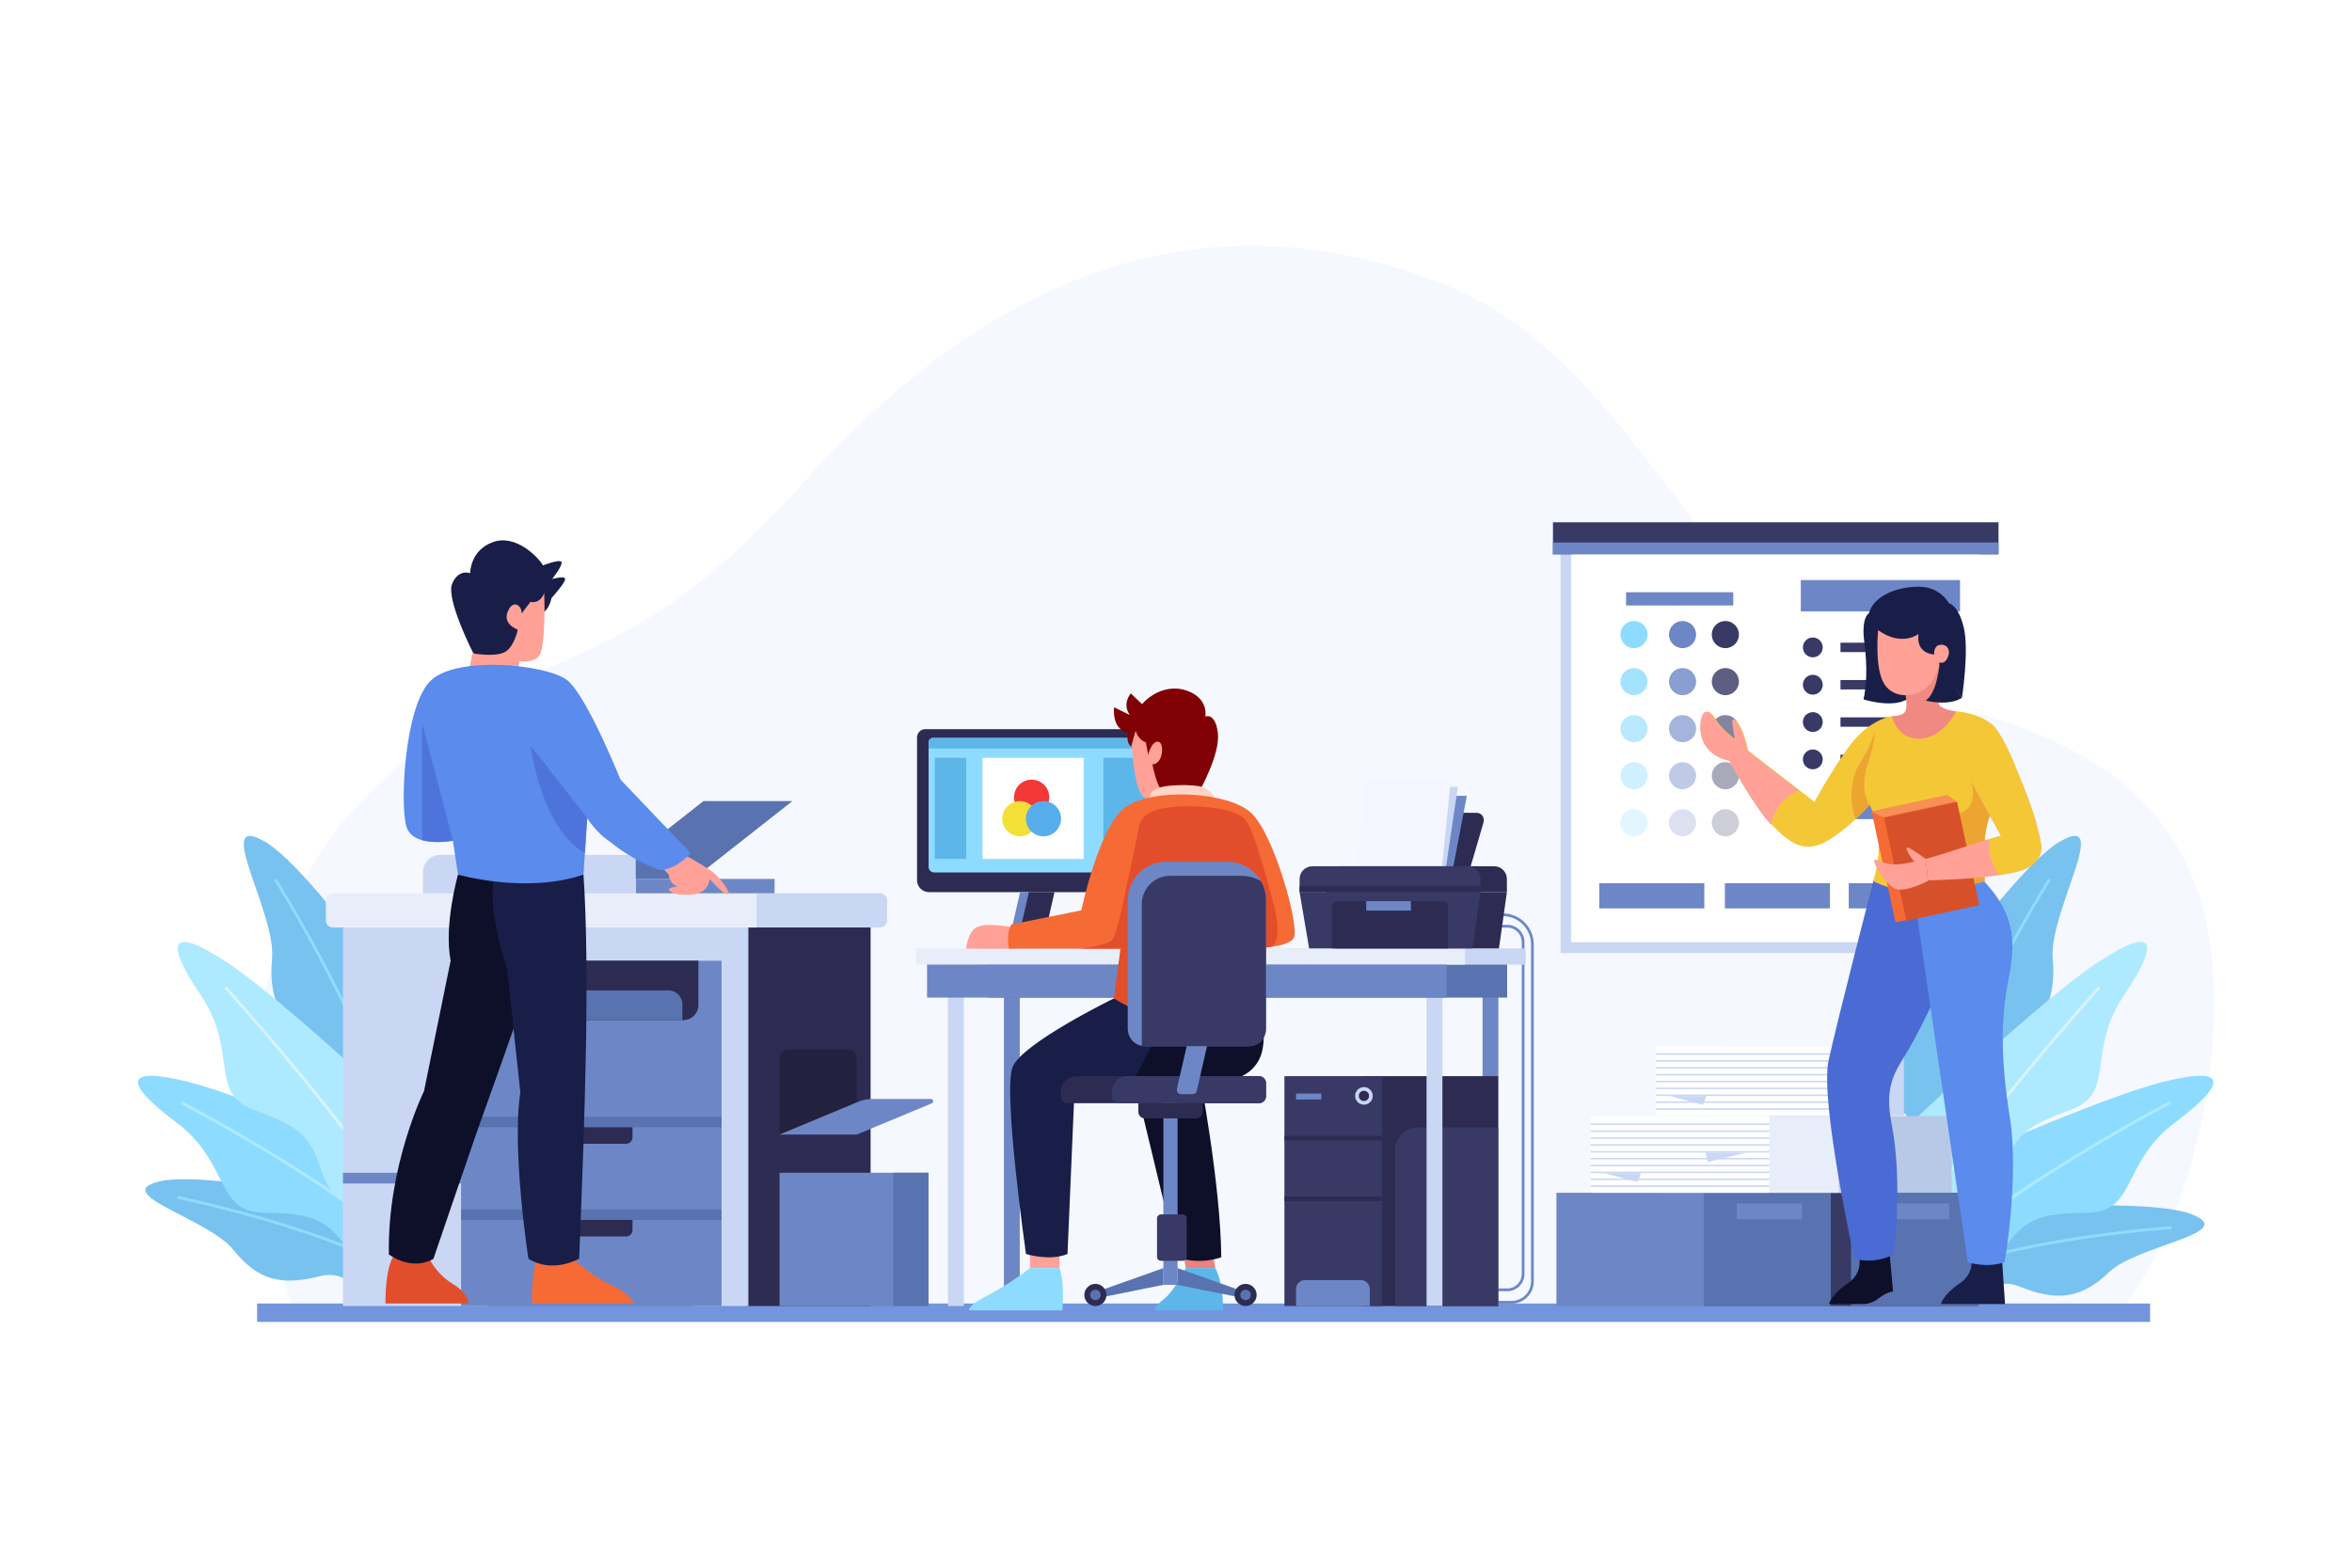 <?xml version="1.0" encoding="utf-8"?>
<!-- Generator: Adobe Illustrator 27.5.0, SVG Export Plug-In . SVG Version: 6.00 Build 0)  -->
<svg version="1.1" xmlns="http://www.w3.org/2000/svg" xmlns:xlink="http://www.w3.org/1999/xlink" x="0px" y="0px"
	 viewBox="0 0 750 500" style="enable-background:new 0 0 750 500;" xml:space="preserve">
<g id="BACKGROUND">
	<rect style="fill:#FFFFFF;" width="750" height="500"/>
</g>
<g id="OBJECTS">
	<g>
		<path style="fill:#F5F8FF;" d="M93.648,417.934c0,0-37.163-100.787,20.93-161.617c58.093-60.831,76.064-29.518,141.97-102.77
			c65.906-73.251,134.308-89.749,202.725-63.353c68.417,26.397,85.387,118.661,154.773,133.242
			c69.386,14.581,94.36,47.47,91.772,103.947c-2.588,56.477-27.665,88.153-27.665,88.153L93.648,417.934z"/>
		<rect x="81.99" y="415.74" style="fill:#7295DD;" width="603.627" height="5.872"/>
	</g>
	<g>
		<g>
			<g>
				<path style="fill:#78C2EF;" d="M616.321,386.853c0,0,66.62-5.72,82.401,0.365c15.781,6.085-17.051,9.753-26.194,18.533
					c-9.144,8.78-16.975,9.251-28.544,4.575c-11.569-4.676-15.884,11.374-32.266,3.385L616.321,386.853z"/>
				<path style="fill:none;stroke:#8DDCFF;stroke-width:0.926;stroke-miterlimit:10;" d="M692.413,391.529
					c0,0-54.604,3.838-76.883,16.309"/>
			</g>
			<g>
				<path style="fill:#8DDCFF;" d="M619.195,372.702c0,0,49.89-22.395,70.188-27.542c20.298-5.146,21.852-0.411,4.336,12.724
					c-17.516,13.136-12.191,28.738-28.316,28.908c-16.125,0.17-19.752,2.48-26.683,11.681c-6.931,9.202-22.533,9.901-22.533,9.901
					L619.195,372.702z"/>
				<path style="fill:none;stroke:#AEEAFF;stroke-width:0.926;stroke-miterlimit:10;" d="M692.118,351.586
					c0,0-43.065,22.492-69.233,44.42"/>
			</g>
			<g>
				<path style="fill:#78C2EF;" d="M596.537,342.95c0,0,43.271-64.597,60.27-74.488c16.999-9.891-3.554,22.563-2.241,37.244
					c1.314,14.681-3.955,22.129-16.613,29.223c-12.658,7.094-1.236,22.683-20.399,31.733L596.537,342.95z"/>
				<path style="fill:none;stroke:#8DDCFF;stroke-width:0.926;stroke-miterlimit:10;" d="M653.531,280.498
					c0,0-25.55,40.526-35.441,73.148"/>
			</g>
			<g>
				<path style="fill:#AEEAFF;" d="M611.723,355.959c0,0,39.774-37.531,57.258-49.055c17.484-11.524,20.507-7.562,8.273,10.596
					c-12.234,18.158-2.082,31.147-17.257,36.601s-17.844,8.826-21.37,19.793c-3.526,10.967-18.034,16.749-18.034,16.749
					L611.723,355.959z"/>
				<path style="fill:none;stroke:#D9F2F9;stroke-width:0.926;stroke-miterlimit:10;" d="M669.396,314.909
					c0,0-34.411,38.326-49.658,62.021"/>
			</g>
		</g>
		<g>
			<path style="fill:#78C2EF;" d="M144.778,342.95c0,0-43.271-64.597-60.27-74.488c-16.999-9.891,3.554,22.563,2.241,37.244
				c-1.313,14.681,3.955,22.129,16.613,29.223c12.658,7.094,1.236,22.683,20.399,31.733L144.778,342.95z"/>
			<path style="fill:#78C2EF;" d="M132.682,387.474c0,0-65.246-14.626-81.702-10.719c-16.456,3.907,15.584,11.958,23.464,21.887
				c7.88,9.929,15.577,11.45,27.67,8.372c12.093-3.078,14.211,13.406,31.517,7.693L132.682,387.474z"/>
			<path style="fill:#8DDCFF;" d="M130.624,372.702c0,0-49.89-22.395-70.188-27.542c-20.298-5.146-21.852-0.411-4.336,12.724
				c17.516,13.136,12.191,28.738,28.316,28.908c16.125,0.17,19.752,2.48,26.683,11.681c6.931,9.202,22.533,9.901,22.533,9.901
				L130.624,372.702z"/>
			<path style="fill:#AEEAFF;" d="M129.593,355.959c0,0-39.774-37.531-57.258-49.055c-17.484-11.524-20.507-7.562-8.273,10.596
				c12.234,18.158,2.082,31.147,17.257,36.601s17.844,8.826,21.37,19.793c3.526,10.967,18.034,16.749,18.034,16.749L129.593,355.959
				z"/>
			<path style="fill:none;stroke:#8DDCFF;stroke-width:0.926;stroke-miterlimit:10;" d="M87.785,280.498
				c0,0,25.55,40.526,35.441,73.148"/>
			<path style="fill:none;stroke:#D9F2F9;stroke-width:0.926;stroke-miterlimit:10;" d="M71.919,314.909
				c0,0,34.411,38.326,49.658,62.021"/>
			<path style="fill:none;stroke:#AEEAFF;stroke-width:0.926;stroke-miterlimit:10;" d="M57.701,351.586
				c0,0,43.065,22.492,69.233,44.42"/>
			<path style="fill:none;stroke:#8DDCFF;stroke-width:0.926;stroke-miterlimit:10;" d="M56.653,381.875
				c0,0,53.592,11.146,73.991,26.5"/>
		</g>
	</g>
	<g>
		<path style="fill:#C9D7F4;" d="M280.607,295.811h-96.618V284.9h96.618c1.263,0,2.288,1.024,2.288,2.288v6.336
			C282.895,294.787,281.87,295.811,280.607,295.811z"/>
		<rect x="109.369" y="295.811" style="fill:#C9D7F4;" width="46.109" height="120.729"/>
		<rect x="237.841" y="295.811" style="fill:#2D2B52;" width="39.774" height="120.729"/>
		<rect x="221.21" y="295.811" style="fill:#C9D7F4;" width="17.423" height="120.729"/>
		<rect x="147.031" y="306.371" style="fill:#6D87C6;" width="83.067" height="110.169"/>
		<rect x="147.031" y="295.811" style="fill:#C9D7F4;" width="83.067" height="10.559"/>
		<path style="fill:#2D2B52;" d="M217.834,325.378h-65.931c-2.691,0-4.872-2.181-4.872-4.872v-14.134h75.676v14.134
			C222.706,323.196,220.525,325.378,217.834,325.378z"/>
		<path style="fill:#5873AF;" d="M213.13,315.874h-56.524c-2.47,0-4.472,2.002-4.472,4.472v5.031h65.468v-5.031
			C217.602,317.876,215.6,315.874,213.13,315.874z"/>
		<rect x="147.031" y="356.176" style="fill:#5873AF;" width="83.067" height="3.344"/>
		<rect x="147.031" y="385.742" style="fill:#5873AF;" width="83.067" height="3.344"/>
		<path style="fill:#2D2B52;" d="M199.651,364.799h-22.175c-1.13,0-2.046-0.916-2.046-2.046v-3.234h26.266v3.234
			C201.697,363.883,200.781,364.799,199.651,364.799z"/>
		<path style="fill:#2D2B52;" d="M199.651,394.365h-22.175c-1.13,0-2.046-0.916-2.046-2.046v-3.234h26.266v3.234
			C201.697,393.449,200.781,394.365,199.651,394.365z"/>
		<path style="fill:#E8EEF9;" d="M106.114,284.9h42.183c1.342,0,2.43,1.088,2.43,2.43v6.052c0,1.342-1.088,2.43-2.43,2.43h-42.183
			c-1.215,0-2.201-0.985-2.201-2.201v-6.51C103.913,285.885,104.898,284.9,106.114,284.9z"/>
		<rect x="144.391" y="284.9" style="fill:#E8EEF9;" width="96.882" height="10.911"/>
		<rect x="109.369" y="374.039" style="fill:#6D87C6;" width="37.662" height="3.432"/>
		<rect x="248.578" y="374.038" style="fill:#6D87C6;" width="47.518" height="42.504"/>
		<rect x="284.832" y="374.038" style="fill:#5873AF;" width="11.265" height="42.504"/>
		<path style="fill:#22223F;" d="M251.532,334.705h18.727c1.633,0,2.956,1.323,2.956,2.956v24.191h-24.638v-24.191
			C248.577,336.028,249.9,334.705,251.532,334.705z"/>
		<path style="fill:#6D87C6;" d="M296.817,350.5h-18.606c-1.555,0-3.095,0.308-4.531,0.905l-25.103,10.446h24.638l23.884-9.939
			C297.841,351.604,297.62,350.5,296.817,350.5z"/>
		<rect x="202.731" y="280.324" style="fill:#6D87C6;" width="44.261" height="4.576"/>
		<polygon style="fill:#5873AF;" points="252.657,255.51 224.301,255.51 192.755,280.324 221.111,280.324 		"/>
		<path style="fill:#C9D7F4;" d="M202.731,284.9h-67.844v-6.82c0-2.989,2.423-5.412,5.412-5.412h62.432V284.9z"/>
	</g>
	<g>
		<g>
			<g>
				<path style="fill:#6D87C6;" d="M480.643,411.817h-6.176v-0.867h6.176c2.544,0,4.613-2.07,4.613-4.613V300.452
					c0-2.544-2.07-4.614-4.613-4.614h-20.704v-0.867h20.704c3.022,0,5.48,2.458,5.48,5.481v105.885
					C486.123,409.359,483.665,411.817,480.643,411.817z"/>
				<path style="fill:#6D87C6;" d="M482.003,415.785h-13.464v-0.867h13.464c3.429,0,6.218-2.789,6.218-6.218V301.205
					c0-4.976-4.048-9.024-9.024-9.024h-19.924v-0.867h19.924c5.453,0,9.891,4.437,9.891,9.891V408.7
					C489.088,412.607,485.91,415.785,482.003,415.785z"/>
			</g>
		</g>
		<g>
			<path style="fill:#2D2B52;" d="M296.236,284.535h73.827c2.108,0,3.817-1.709,3.817-3.817v-45.514
				c0-1.465-1.188-2.653-2.653-2.653h-76.155c-1.465,0-2.653,1.188-2.653,2.653v45.514
				C292.419,282.827,294.128,284.535,296.236,284.535z"/>
			<path style="fill:#8DDCFF;" d="M370.189,236.739v39.741c0,0.98-0.798,1.786-1.786,1.786h-70.506
				c-0.989,0-1.786-0.806-1.786-1.786v-39.741c0-0.763,0.616-1.379,1.37-1.379h71.339
				C369.574,235.36,370.189,235.975,370.189,236.739z"/>
			<g>
				<polygon style="fill:#6D87C6;" points="321.191,302.472 329.365,302.472 333.451,284.535 325.278,284.535 				"/>
				<polygon style="fill:#2D2B52;" points="324,302.472 332.174,302.472 336.26,284.535 328.087,284.535 				"/>
			</g>
			<path style="fill:#5DB6E8;" d="M370.189,236.739v1.977H296.11v-1.977c0-0.763,0.616-1.379,1.37-1.379h71.339
				C369.574,235.36,370.189,235.975,370.189,236.739z"/>
			<rect x="298.06" y="241.704" style="fill:#5DB6E8;" width="10.051" height="32.247"/>
			<rect x="313.308" y="241.704" style="fill:#FFFFFF;" width="32.247" height="32.247"/>
			<rect x="351.839" y="241.704" style="fill:#5DB6E8;" width="16.999" height="32.247"/>
			<g>
				<circle style="fill:#F43737;" cx="328.972" cy="254.273" r="5.615"/>
				<circle style="fill:#F2E038;" cx="325.207" cy="261.125" r="5.615"/>
				<circle style="fill:#58AEED;" cx="332.738" cy="261.125" r="5.615"/>
			</g>
		</g>
		<g>
			<rect x="302.277" y="314.012" style="fill:#C9D7F4;" width="5.056" height="102.53"/>
			<rect x="320.129" y="314.012" style="fill:#6D87C6;" width="5.056" height="102.53"/>
			<rect x="472.75" y="314.012" style="fill:#6D87C6;" width="5.056" height="102.53"/>
			<g>
				<rect x="434.913" y="343.227" style="fill:#2D2B52;" width="42.791" height="73.312"/>
				<rect x="409.574" y="343.227" style="fill:#393966;" width="31.238" height="73.312"/>
				<rect x="413.28" y="348.781" style="fill:#6D87C6;" width="8.046" height="1.906"/>
				<path style="fill:#C9D7F4;" d="M437.736,349.522c0,1.549-1.256,2.806-2.806,2.806c-1.549,0-2.806-1.256-2.806-2.806
					s1.256-2.806,2.806-2.806C436.48,346.717,437.736,347.973,437.736,349.522z"/>
				<circle style="fill:#2D2B52;" cx="434.931" cy="349.522" r="1.634"/>
				<rect x="409.574" y="362.227" style="fill:#2D2B52;" width="31.238" height="1.482"/>
				<rect x="409.574" y="381.602" style="fill:#2D2B52;" width="31.238" height="1.482"/>
				<path style="fill:#6D87C6;" d="M433.973,408.282H416.09c-1.552,0-2.81,1.258-2.81,2.81v5.448h23.504v-5.448
					C436.783,409.54,435.525,408.282,433.973,408.282z"/>
				<path style="fill:#393966;" d="M477.703,359.58h-25.597c-3.992,0-7.228,3.236-7.228,7.228v49.734h32.825V359.58z"/>
			</g>
			<rect x="454.898" y="314.012" style="fill:#C9D7F4;" width="5.056" height="102.53"/>
			<rect x="311.404" y="302.472" style="fill:#C9D7F4;" width="175.129" height="5.17"/>
			<rect x="314.95" y="307.642" style="fill:#5873AF;" width="165.643" height="10.531"/>
			<rect x="292.071" y="302.472" style="fill:#E8EEF9;" width="175.129" height="5.17"/>
			<rect x="295.617" y="307.642" style="fill:#6D87C6;" width="165.643" height="10.531"/>
		</g>
		<g>
			<path style="fill:#2D2B52;" d="M470.729,259.237h-26.264c-1.784,0-3.654,1.446-4.177,3.23l-5.514,18.82h32.725l5.514-18.82
				C473.536,260.683,472.513,259.237,470.729,259.237z"/>
			<polygon style="fill:#6D87C6;" points="467.749,253.822 440.642,253.822 437.552,284.441 461.928,284.202 			"/>
			<polygon style="fill:#C9D7F4;" points="464.877,250.95 437.77,250.95 434.68,281.569 460.215,282.489 			"/>
			<polygon style="fill:#F5F5FF;" points="462.63,248.703 435.523,248.703 432.433,279.322 459.54,279.322 			"/>
			<path style="fill:#2D2B52;" d="M480.514,284.535h-57.678v-4.184c0-2.25,1.824-4.073,4.073-4.073h49.532
				c2.25,0,4.073,1.823,4.073,4.073V284.535z"/>
			<polygon style="fill:#2D2B52;" points="477.985,302.472 425.879,302.472 422.836,284.535 480.514,284.535 			"/>
			<path style="fill:#393966;" d="M472.087,284.535h-57.678v-4.184c0-2.25,1.824-4.073,4.073-4.073h49.532
				c2.249,0,4.073,1.823,4.073,4.073V284.535z"/>
			<polygon style="fill:#393966;" points="469.559,302.472 417.452,302.472 414.409,284.535 472.087,284.535 			"/>
			<path style="fill:#2D2B52;" d="M461.764,302.472h-37.032v-13.273c0-0.983,0.796-1.779,1.779-1.779h33.474
				c0.983,0,1.779,0.796,1.779,1.779V302.472z"/>
			<rect x="414.409" y="282.645" style="fill:#2D2B52;" width="57.678" height="1.89"/>
			<rect x="435.664" y="287.42" style="fill:#6D87C6;" width="14.232" height="2.996"/>
		</g>
	</g>
	<g>
		<g>
			<rect x="497.64" y="176.793" style="fill:#C9D7F4;" width="133.866" height="127.175"/>
			<rect x="495.205" y="166.58" style="fill:#393966;" width="142.073" height="10.211"/>
			<rect x="500.977" y="176.793" style="fill:#FFFFFF;" width="130.529" height="123.713"/>
			<rect x="495.205" y="173.017" style="fill:#6D87C6;" width="142.073" height="3.774"/>
			<g>
				<rect x="509.968" y="185.006" style="fill:#FFFFFF;" width="51.279" height="87.075"/>
				<g>
					<g>
						<path style="fill:#8DDCFF;" d="M525.368,202.392c0,2.391-1.938,4.329-4.329,4.329c-2.391,0-4.329-1.938-4.329-4.329
							c0-2.391,1.938-4.329,4.329-4.329C523.43,198.063,525.368,200.001,525.368,202.392z"/>
						<path style="fill:#A3E3FF;" d="M525.368,217.396c0,2.391-1.938,4.329-4.329,4.329c-2.391,0-4.329-1.938-4.329-4.329
							c0-2.391,1.938-4.329,4.329-4.329C523.43,213.068,525.368,215.005,525.368,217.396z"/>
						<path style="fill:#B8E9FF;" d="M525.368,232.4c0,2.391-1.938,4.329-4.329,4.329c-2.391,0-4.329-1.938-4.329-4.329
							c0-2.391,1.938-4.329,4.329-4.329C523.43,228.072,525.368,230.01,525.368,232.4z"/>
						<path style="fill:#CEF0FF;" d="M525.368,247.405c0,2.391-1.938,4.329-4.329,4.329c-2.391,0-4.329-1.938-4.329-4.329
							c0-2.391,1.938-4.329,4.329-4.329C523.43,243.076,525.368,245.014,525.368,247.405z"/>
						<path style="fill:#E3F6FF;" d="M525.368,262.409c0,2.391-1.938,4.329-4.329,4.329c-2.391,0-4.329-1.938-4.329-4.329
							c0-2.391,1.938-4.329,4.329-4.329C523.43,258.08,525.368,260.018,525.368,262.409z"/>
					</g>
					<g>
						<circle style="fill:#6D87C6;" cx="536.523" cy="202.392" r="4.329"/>
						<path style="fill:#899ED1;" d="M540.852,217.396c0,2.391-1.938,4.329-4.329,4.329s-4.329-1.938-4.329-4.329
							c0-2.391,1.938-4.329,4.329-4.329S540.852,215.005,540.852,217.396z"/>
						<path style="fill:#A4B4DC;" d="M540.852,232.4c0,2.391-1.938,4.329-4.329,4.329s-4.329-1.938-4.329-4.329
							c0-2.391,1.938-4.329,4.329-4.329S540.852,230.01,540.852,232.4z"/>
						<circle style="fill:#BFCBE6;" cx="536.523" cy="247.405" r="4.329"/>
						<path style="fill:#DBE1F1;" d="M540.852,262.409c0,2.391-1.938,4.329-4.329,4.329s-4.329-1.938-4.329-4.329
							c0-2.391,1.938-4.329,4.329-4.329S540.852,260.018,540.852,262.409z"/>
					</g>
					<g>
						<path style="fill:#393966;" d="M554.504,202.392c0,2.391-1.938,4.329-4.329,4.329s-4.329-1.938-4.329-4.329
							c0-2.391,1.938-4.329,4.329-4.329S554.504,200.001,554.504,202.392z"/>
						<path style="fill:#5E5E83;" d="M554.504,217.396c0,2.391-1.938,4.329-4.329,4.329s-4.329-1.938-4.329-4.329
							c0-2.391,1.938-4.329,4.329-4.329S554.504,215.005,554.504,217.396z"/>
						<path style="fill:#8484A0;" d="M554.504,232.4c0,2.391-1.938,4.329-4.329,4.329s-4.329-1.938-4.329-4.329
							c0-2.391,1.938-4.329,4.329-4.329S554.504,230.01,554.504,232.4z"/>
						<path style="fill:#A9A9BC;" d="M554.504,247.405c0,2.391-1.938,4.329-4.329,4.329s-4.329-1.938-4.329-4.329
							c0-2.391,1.938-4.329,4.329-4.329S554.504,245.014,554.504,247.405z"/>
						<path style="fill:#CECED9;" d="M554.504,262.409c0,2.391-1.938,4.329-4.329,4.329s-4.329-1.938-4.329-4.329
							c0-2.391,1.938-4.329,4.329-4.329S554.504,260.018,554.504,262.409z"/>
					</g>
				</g>
				<rect x="518.514" y="188.891" style="fill:#6D87C6;" width="34.186" height="4.218"/>
			</g>
			<rect x="574.233" y="185.006" style="fill:#6D87C6;" width="50.78" height="9.99"/>
			<g>
				<g>
					<path style="fill:#393966;" d="M581.226,206.484c0,1.747-1.416,3.163-3.163,3.163c-1.747,0-3.163-1.416-3.163-3.163
						c0-1.747,1.416-3.163,3.163-3.163C579.81,203.32,581.226,204.736,581.226,206.484z"/>
					<rect x="586.887" y="204.985" style="fill:#393966;" width="35.407" height="2.997"/>
				</g>
				<g>
					<g>
						<path style="fill:#393966;" d="M581.226,218.388c0,1.747-1.416,3.163-3.163,3.163c-1.747,0-3.163-1.416-3.163-3.163
							c0-1.747,1.416-3.163,3.163-3.163C579.81,215.224,581.226,216.641,581.226,218.388z"/>
						<rect x="586.887" y="216.889" style="fill:#393966;" width="35.407" height="2.997"/>
					</g>
				</g>
				<g>
					<path style="fill:#393966;" d="M581.226,230.292c0,1.747-1.416,3.163-3.163,3.163c-1.747,0-3.163-1.416-3.163-3.163
						c0-1.747,1.416-3.163,3.163-3.163C579.81,227.128,581.226,228.545,581.226,230.292z"/>
					<rect x="586.887" y="228.793" style="fill:#393966;" width="35.407" height="2.997"/>
				</g>
				<g>
					<path style="fill:#393966;" d="M581.226,242.196c0,1.747-1.416,3.163-3.163,3.163c-1.747,0-3.163-1.416-3.163-3.163
						c0-1.747,1.416-3.163,3.163-3.163C579.81,239.033,581.226,240.449,581.226,242.196z"/>
					<rect x="586.887" y="240.697" style="fill:#393966;" width="35.407" height="2.997"/>
				</g>
			</g>
			<rect x="581.226" y="255.432" style="fill:#6D87C6;" width="32.133" height="5.827"/>
			<g>
				<rect x="509.968" y="281.702" style="fill:#6D87C6;" width="33.499" height="8.027"/>
				<rect x="550.032" y="281.702" style="fill:#6D87C6;" width="33.499" height="8.027"/>
				<rect x="589.516" y="281.702" style="fill:#6D87C6;" width="33.499" height="8.027"/>
			</g>
		</g>
		<g>
			<g>
				<rect x="543.285" y="380.424" style="fill:#393966;" width="87.431" height="36.118"/>
				<rect x="590.258" y="380.424" style="fill:#5873AF;" width="40.458" height="36.118"/>
				<rect x="600.772" y="383.853" style="fill:#6D87C6;" width="20.8" height="5.029"/>
			</g>
			<g>
				<rect x="496.313" y="380.424" style="fill:#6D87C6;" width="87.431" height="36.118"/>
				<rect x="543.285" y="380.424" style="fill:#5873AF;" width="40.458" height="36.118"/>
				<rect x="553.8" y="383.853" style="fill:#6D87C6;" width="20.8" height="5.029"/>
			</g>
			<g>
				<g>
					<rect x="565.343" y="355.966" style="fill:#B8C9E8;" width="57.03" height="24.458"/>
					<rect x="543.286" y="355.966" style="fill:#C9D7F4;" width="57.03" height="24.458"/>
					<g>
						<g>
							<g>
								<rect x="543.285" y="358.354" style="fill:#AFBEE2;" width="57.03" height="0.481"/>
								<rect x="543.285" y="360.545" style="fill:#AFBEE2;" width="57.03" height="0.481"/>
								<rect x="543.285" y="362.736" style="fill:#AFBEE2;" width="57.03" height="0.481"/>
								<rect x="543.285" y="364.926" style="fill:#AFBEE2;" width="57.03" height="0.481"/>
								<rect x="543.285" y="367.117" style="fill:#AFBEE2;" width="57.03" height="0.481"/>
								<rect x="543.285" y="369.308" style="fill:#AFBEE2;" width="57.03" height="0.481"/>
								<rect x="543.285" y="371.498" style="fill:#AFBEE2;" width="57.03" height="0.481"/>
								<rect x="543.285" y="373.688" style="fill:#AFBEE2;" width="57.03" height="0.481"/>
								<rect x="543.285" y="375.879" style="fill:#AFBEE2;" width="57.03" height="0.481"/>
								<rect x="543.285" y="378.069" style="fill:#AFBEE2;" width="57.03" height="0.481"/>
							</g>
							<polygon style="fill:#AFBEE2;" points="593.058,367.598 580.715,370.595 579.972,367.598 							"/>
							<polygon style="fill:#AFBEE2;" points="547.686,374.169 558.229,376.969 559.429,374.169 							"/>
						</g>
					</g>
				</g>
				<g>
					<rect x="550.086" y="333.676" style="fill:#C9D7F4;" width="57.03" height="22.143"/>
					<rect x="528.028" y="333.676" style="fill:#FFFFFF;" width="57.03" height="22.143"/>
					<g>
						<g>
							<rect x="528.028" y="335.94" style="fill:#C9D7F4;" width="57.03" height="0.481"/>
							<rect x="528.028" y="338.131" style="fill:#C9D7F4;" width="57.03" height="0.481"/>
							<rect x="528.028" y="340.321" style="fill:#C9D7F4;" width="57.03" height="0.481"/>
							<rect x="528.028" y="342.512" style="fill:#C9D7F4;" width="57.03" height="0.481"/>
							<rect x="528.028" y="344.703" style="fill:#C9D7F4;" width="57.03" height="0.481"/>
							<rect x="528.028" y="346.893" style="fill:#C9D7F4;" width="57.03" height="0.481"/>
							<rect x="528.028" y="349.083" style="fill:#C9D7F4;" width="57.03" height="0.481"/>
							<rect x="528.028" y="351.273" style="fill:#C9D7F4;" width="57.03" height="0.481"/>
							<rect x="528.028" y="353.464" style="fill:#C9D7F4;" width="57.03" height="0.481"/>
						</g>
						<polygon style="fill:#C9D7F4;" points="532.428,349.564 542.971,352.364 544.171,349.564 						"/>
					</g>
				</g>
				<g>
					<rect x="529.228" y="355.966" style="fill:#E8EEF9;" width="57.03" height="24.458"/>
					<rect x="507.17" y="355.966" style="fill:#FFFFFF;" width="57.03" height="24.458"/>
					<g>
						<g>
							<g>
								<rect x="507.17" y="358.354" style="fill:#C9D7F4;" width="57.03" height="0.481"/>
								<rect x="507.17" y="360.545" style="fill:#C9D7F4;" width="57.03" height="0.481"/>
								<rect x="507.17" y="362.736" style="fill:#C9D7F4;" width="57.03" height="0.481"/>
								<rect x="507.17" y="364.926" style="fill:#C9D7F4;" width="57.03" height="0.481"/>
								<rect x="507.17" y="367.117" style="fill:#C9D7F4;" width="57.03" height="0.481"/>
								<rect x="507.17" y="369.308" style="fill:#C9D7F4;" width="57.03" height="0.481"/>
								<rect x="507.17" y="371.498" style="fill:#C9D7F4;" width="57.03" height="0.481"/>
								<rect x="507.17" y="373.688" style="fill:#C9D7F4;" width="57.03" height="0.481"/>
								<rect x="507.17" y="375.879" style="fill:#C9D7F4;" width="57.03" height="0.481"/>
								<rect x="507.17" y="378.069" style="fill:#C9D7F4;" width="57.03" height="0.481"/>
							</g>
							<polygon style="fill:#C9D7F4;" points="556.943,367.598 544.6,370.595 543.857,367.598 							"/>
							<polygon style="fill:#C9D7F4;" points="511.57,374.169 522.113,376.969 523.313,374.169 							"/>
						</g>
					</g>
				</g>
			</g>
		</g>
	</g>
	<g>
		<g>
			<g>
				
					<rect x="328.442" y="395.03" transform="matrix(-1 -1.224647e-16 1.224647e-16 -1 666.299 799.477)" style="fill:#FFA197;" width="9.416" height="9.416"/>
				<polygon style="fill:#ED827A;" points="378.12,404.446 387.536,404.446 385.955,395.03 376.539,395.03 				"/>
				<path style="fill:#0D1028;" d="M382.328,341.589c0,0,6.936,36.043,7.105,59.418c0,0-6.617,2.583-14.081,0l-14.76-61.284
					L382.328,341.589z"/>
				<path style="fill:#181E47;" d="M355.201,318.431c0,0-29.05,14.166-32.273,21.801c-3.223,7.635,4.241,59.719,4.241,59.719
					s7.465,2.375,13.233,0l2.375-55.478h26.416c9.821,0,17.142-9.505,14.141-18.856c-0.105-0.328-0.221-0.659-0.348-0.994
					L355.201,318.431z"/>
				<path style="fill:#8DDCFF;" d="M337.858,404.446c0,0,1.612,3.648,0.933,13.488h-29.775c0,0-0.848-1.357,6.023-4.835
					c6.871-3.478,13.403-8.652,13.403-8.652H337.858z"/>
				<path style="fill:#5DB6E8;" d="M387.536,404.446c0,0,2.746,4.835,2.407,13.488h-21.631c0,0-0.339-1.188,2.884-3.648
					c3.223-2.46,6.925-9.84,6.925-9.84H387.536z"/>
			</g>
			<g>
				<path style="fill:#FFA197;" d="M360.98,238.611c0,0,0.639,12.921,3.596,15.463c2.957,2.543,8.302-1.084,8.302-1.084
					l7.253-16.288c0,0-10.562-5.09-11.007-5.217c-0.445-0.127-7.635-1.336-7.635-1.336l-0.509,2.482V238.611z"/>
				<path style="fill:#810004;" d="M365.391,236.75l0.729,3.985c0,0,1.003-4.246,3.126-4.188c2.123,0.059,1.828,7.137-1.769,7.255
					c0,0,1.483,7.431,3.1,8.198c1.618,0.767,11.921,0.288,11.921,0.288s6.683-11.848,5.857-18.513
					c-0.826-6.665-4.011-5.249-4.011-5.249s1.062-5.013-4.6-7.726c-5.662-2.713-11.737-0.531-15.57,3.775l-3.598-3.421
					c0,0-2.89,3.303-0.295,6.901l-5.013-2.477c0,0-0.968,7.037,4.517,8.158c0,0-0.993,2.665,0.894,4.434l1.43-5.102
					C362.742,234.951,363.801,236.228,365.391,236.75z"/>
			</g>
			<g>
				<path style="fill:#FFA197;" d="M322.12,295.621c0,0-7.109-1.404-10.39,0c-3.28,1.404-3.619,6.962-3.619,6.962h15.156
					L322.12,295.621z"/>
				<path style="fill:#FFD4C7;" d="M387.741,254.81c0,0-1.572-2.883-4.324-3.8c-2.752-0.917-11.792-0.852-14.675,0.524
					c-2.883,1.376-2.555,4.782-2.555,4.782L387.741,254.81z"/>
				<path style="fill:#0D1028;" d="M402.553,323.266c0,0,1.11,5.982-0.001,11.632c-1.076,5.47-5.89,9.406-11.465,9.406H361.61
					l14.289-27.484L402.553,323.266z"/>
				<path style="fill:#E24E2B;" d="M357.877,298.156l-2.676,20.274c0,0,24.844,16.372,47.352,4.835l-1.923-25.109H357.877z"/>
				<path style="fill:#F66A35;" d="M321.745,302.564h72.778c0,0,5.322,0.162,10.215-0.457c0,0,0.066,0,0.171-0.029
					c3.722-0.476,7.149-1.428,7.768-3.246c1.438-4.236-6.197-31.976-13.404-39.268c-7.206-7.302-32.405-8.406-40.716-1.875
					c-8.311,6.54-13.746,32.662-13.746,32.662l-22.304,4.493C320.641,297.985,321.745,302.564,321.745,302.564z"/>
				<path style="fill:#E24E2B;" d="M344.401,302.564h50.121c0,0,5.322,0.162,10.215-0.457c0,0,0.066,0,0.171-0.029
					c0.847-0.219,4.312-1.809,1.237-13.594c-3.475-13.318-6.616-23.923-8.996-26.979c-2.37-3.046-12.385-5.169-23.58-4.065
					c-11.195,1.104-10.129,5.794-11.17,10.432c-3.011,13.414-5.829,29.952-7.866,31.99
					C352.763,301.642,345.211,302.45,344.401,302.564z"/>
			</g>
		</g>
		<g>
			<path style="fill:#2D2B52;" d="M338.244,348.279v1.34c0,1.245,1.001,2.246,2.246,2.246h60.95c1.245,0,2.254-1.001,2.254-2.246
				v-4.145c0-1.245-1.009-2.246-2.254-2.246h-58.144C340.505,343.227,338.244,345.489,338.244,348.279z"/>
			<path style="fill:#393966;" d="M354.533,348.279v1.34c0,1.245,1.009,2.246,2.246,2.246h44.66c1.245,0,2.254-1.001,2.254-2.246
				v-4.145c0-1.245-1.009-2.246-2.254-2.246h-41.847C356.795,343.227,354.533,345.489,354.533,348.279z"/>
			
				<rect x="370.969" y="351.865" transform="matrix(-1 -1.224647e-16 1.224647e-16 -1 746.475 761.663)" style="fill:#6D87C6;" width="4.538" height="57.934"/>
			<path style="fill:#2D2B52;" d="M365.079,356.709h16.317c1.157,0,2.094-0.938,2.094-2.094v-2.75h-20.506v2.75
				C362.985,355.771,363.922,356.709,365.079,356.709z"/>
			<path style="fill:#393966;" d="M370.17,402.121h7.022c0.672,0,1.217-0.545,1.217-1.217v-12.359c0-0.672-0.545-1.217-1.217-1.217
				h-7.022c-0.672,0-1.217,0.545-1.217,1.217v12.359C368.952,401.576,369.497,402.121,370.17,402.121z"/>
			<g>
				<polygon style="fill:#5873AF;" points="375.507,409.798 396.48,414.012 396.48,411.905 375.507,404.461 				"/>
				<g>
					<circle style="fill:#2D2B52;" cx="397.183" cy="413.012" r="3.53"/>
					<circle style="fill:#5873AF;" cx="397.183" cy="413.012" r="1.674"/>
				</g>
			</g>
			<g>
				<polygon style="fill:#5873AF;" points="370.969,409.798 349.995,414.012 349.995,411.905 370.969,404.461 				"/>
				<g>
					<path style="fill:#2D2B52;" d="M352.822,413.012c0,1.949-1.58,3.53-3.53,3.53c-1.949,0-3.53-1.58-3.53-3.53
						s1.58-3.53,3.53-3.53C351.242,409.482,352.822,411.063,352.822,413.012z"/>
					<path style="fill:#5873AF;" d="M350.966,413.012c0,0.924-0.749,1.674-1.674,1.674c-0.924,0-1.674-0.749-1.674-1.674
						c0-0.924,0.749-1.674,1.674-1.674C350.217,411.339,350.966,412.088,350.966,413.012z"/>
				</g>
			</g>
			<path style="fill:#6D87C6;" d="M376.657,348.984h3.608c0.654,0,1.221-0.452,1.367-1.089l3.574-15.594
				c0.201-0.878-0.466-1.716-1.367-1.716h-3.608c-0.654,0-1.221,0.452-1.367,1.089l-3.574,15.594
				C375.089,348.146,375.756,348.984,376.657,348.984z"/>
			<path style="fill:#6D87C6;" d="M359.616,287.164v41.019c0,2.711,1.962,4.965,4.555,5.406c0.299,0.055,0.615,0.087,0.938,0.087
				h33.091c3.034,0,5.493-2.459,5.493-5.493v-41.019c0-2.246-0.599-4.342-1.639-6.155c-2.136-3.696-6.123-6.178-10.694-6.178h-19.41
				C365.133,274.83,359.616,280.347,359.616,287.164z"/>
			<path style="fill:#393966;" d="M364.085,288.38v44.295c0,0.315,0.024,0.623,0.087,0.914c0.299,0.055,0.615,0.087,0.938,0.087
				h33.091c3.034,0,5.493-2.459,5.493-5.493v-41.019c0-2.246-0.599-4.342-1.639-6.155c-1.828-1.072-3.956-1.686-6.226-1.686h-22.686
				C368.14,279.322,364.085,283.378,364.085,288.38z"/>
		</g>
	</g>
	<g>
		<g>
			<path style="fill:#181E47;" d="M150.936,208.366c0,0-8.79-17.227-6.762-22.153c2.029-4.926,5.732-3.381,5.732-3.381
				s-0.032-7.341,7.309-9.95c7.341-2.608,14.49,4.926,15.939,7.438c0,0,5.41-2.125,5.893-1.063c0.483,1.063-2.995,5.41-2.995,5.41
				s4.057-1.159,4.154,0s-4.347,6.086-4.347,6.086s-0.773,4.154-3.188,4.733c-2.415,0.58-6.955,9.467-6.955,9.467l-8.597,7.824
				L150.936,208.366z"/>
			<path style="fill:#FFA197;" d="M173.541,189.11c0,0,0.519,13.156-1.03,18.805c-1.095,3.993-6.826,2.898-6.826,2.898l-0.515,3.091
				h-15.585l1.03-5.538c0,0,6.311,1.159,9.789-0.129c3.478-1.288,4.701-7.406,4.701-7.406s-4.959-1.674-3.156-5.86
				c1.803-4.186,4.637-1.481,4.379,0.708l2.834-3.735C169.162,191.944,172.06,192.91,173.541,189.11z"/>
		</g>
		<g>
			<path style="fill:#F66A35;" d="M170.738,402.595c0,0-1.653,8.925-0.949,13.146h32.359c0,0-1.319-3.341-7.386-5.979
				c-6.067-2.638-11.607-8.005-11.607-8.005L170.738,402.595z"/>
			<path style="fill:#E24E2B;" d="M137.239,401.992c0,0,1.972,4.329,7.136,7.505c5.364,3.299,5.012,6.243,5.012,6.243H122.92
				c0,0-0.239-10.197,2.387-14.815L137.239,401.992z"/>
			<path style="fill:#0D1028;" d="M146.052,278.942c0,0-4.578,15.978-2.351,27.467l-8.5,41.622c0,0-11.723,23.742-11.196,52.057
				c0,0,7.087,5.461,14.203,1.416c0,0,13.993-41.162,16.103-46.789c2.11-5.628,19.521-55.222,19.521-55.222l-6.683-23.566
				L146.052,278.942z"/>
			<path style="fill:#181E47;" d="M186.063,278.942c2.027,30.512,0.528,75.647-1.384,122.494c0,0-8.442,4.924-16.18,0
				c0,0-5.393-34.704-2.579-52.995l-4.221-39.394c0,0-6.8-19.41-3.986-30.105H186.063z"/>
		</g>
		<g>
			<path style="fill:#FFA197;" d="M217.99,272.466c0,0,6.749,3.687,9.344,5.721c2.596,2.034,6.143,7.052,4.672,7.052
				s-5.71-4.92-5.71-4.92s-0.133,4.283-5.085,4.92c-4.952,0.638-7.374-0.574-7.894-1.353c-0.519-0.779,2.769-1.156,2.769-1.156
				s-2.534-0.6-2.824-3.789l-2.627-2.756L217.99,272.466z"/>
			<path style="fill:#5A8BED;" d="M211.14,263.108c-4.951,3.885-9.643,6.911-12.105,6.755c-6.703-0.442-11.784-8.975-11.784-8.975
				l-0.017,0.243l-1.171,17.82c-18.383,6.261-40.009,0-40.009,0l-1.63-10.822l-0.026,0.009c-0.407,0.069-5.593,1.023-9.781-0.156
				c-2.281-0.642-4.258-1.908-5.003-4.292c-2.159-6.911-0.624-39.056,7.934-46.79c8.741-7.917,36.836-4.899,43.218-0.035
				c6.382,4.882,17.464,32.699,17.464,32.699L211.14,263.108z"/>
			<path style="opacity:0.71;fill:#4A6BD3;" d="M187.252,260.883l-17.991-22.944c0,0,3.026,25.924,17.253,34.154L187.252,260.883z"
				/>
			<path style="opacity:0.71;fill:#4A6BD3;" d="M144.426,268.131l-0.03,0.01c-0.405,0.069-5.595,1.017-9.779-0.158v-37.43
				L144.426,268.131z"/>
			<path style="fill:#5A8BED;" d="M220.212,272.09c0,0-3.73,4.782-9.646,5.477c0,0-15.73-5.274-23.907-17.57
				c-0.304-0.451-0.59-0.91-0.867-1.379c-7.709-13.12,11.862-10.189,11.862-10.189l12.911,13.545L220.212,272.09z"/>
		</g>
	</g>
	<g>
		<g>
			<path style="fill:#181E47;" d="M628.571,401.043c0,0,1.25,4.919-3.543,8.182c-5.521,3.759-6.108,6.695-6.108,6.695h20.439
				l-1.057-15.723L628.571,401.043z"/>
			<path style="fill:#0D1028;" d="M592.862,401.043c0,0,1.25,4.919-3.543,8.182c-5.521,3.759-6.108,6.695-6.108,6.695h10.875
				c1.756,0,3.435-0.637,4.818-1.719c1.532-1.198,3.105-2.043,4.747-2.308l-1.057-11.697L592.862,401.043z"/>
			<path style="fill:#4A6BD3;" d="M597.412,280.801c0,0-11.5,44.522-14.319,57.443c-2.819,12.921,8.223,63.196,8.223,63.196
				s6.049,2.03,12.569-1.351c0,0,2.995-22.729-0.705-41.759c-2.366-12.166,1.067-16.344,5.11-23.082
				c4.757-7.929,12.158-24.315,12.158-24.315s-3.348-32.42-4.405-32.244C614.985,278.865,597.412,280.801,597.412,280.801z"/>
			<path style="fill:#5A8BED;" d="M609.699,281.038l17.796,121.517c0,0,5.873,2.056,11.747,0c0,0,4.699-27.193,1.644-46.223
				c-3.054-19.029-2.76-31.95-0.529-43.462c2.232-11.512,2.878-20.439-7.694-31.833H609.699z"/>
		</g>
		<g>
			<path style="fill:#F4C737;" d="M642.681,244.507l-7.405,13.743c-0.277,0.583-0.524,1.196-0.751,1.819v0.01
				c-3.124,8.7-1.592,20.96-1.592,20.96c-5.724,1.562-11.449,3.015-17.213,3.401c-6.07,0.415-12.18-0.356-18.379-3.401
				c4.577-15.038-1.177-24.311-1.177-24.311s-1.77,2.007-4.409,4.479c-2.699,2.521-6.298,5.536-9.807,7.385
				c-6.93,3.638-11.627,0-16.916-5.527c-5.279-5.517-13.416-20.436-13.416-20.436c-6.743-1.414-9.56-6.416-9.165-11.577
				c0.396-5.151,2.748-4.993,4.637-1.681c1.898,3.302,6.476,6.555,6.476,6.555s-1.236-5.724-0.84-6.248
				c0.405-0.534,1.414,0.573,2.511,2.64c1.107,2.076,2.254,7.049,2.254,7.049s2.966,2.412,8.601,6.723
				c2.61,1.997,5.467,4.212,7.791,6.011c2.729,2.126,4.726,3.688,4.726,3.688s3.431-6.792,10.302-16.738
				c6.881-9.966,14.711-10.668,14.711-10.668l20.446-1.493c0,0,6.634,0.465,10.747,3.876
				C638.924,234.165,642.681,244.507,642.681,244.507z"/>
			<path style="fill:#EDA532;" d="M634.524,260.078c-3.124,8.7-1.592,20.96-1.592,20.96c-5.724,1.562-11.449,3.015-17.213,3.401
				c0.455-5.882,0.959-17.351-1.671-20.198c-3.589-3.876-13.1-3.035-13.1-3.035c6.93-2.917,10.925-0.02,21.138-1.127
				c9.946-1.088,6.545-10.687,6.357-11.202l6.08,11.192V260.078z"/>
			<path style="fill:#FFA197;" d="M573.613,252.1c0,0-6.99,2.215-8.849,10.964c-5.279-5.517-13.416-20.436-13.416-20.436
				c-6.743-1.414-9.56-6.416-9.165-11.577c0.396-5.151,2.749-4.993,4.637-1.681c1.898,3.302,6.476,6.555,6.476,6.555
				s-1.236-5.724-0.84-6.248c0.405-0.534,1.414,0.573,2.511,2.64c1.107,2.076,2.254,7.049,2.254,7.049s2.966,2.412,8.601,6.723
				C568.432,248.086,571.29,250.3,573.613,252.1z"/>
			<path style="fill:#EDA532;" d="M596.164,256.727c0,0-1.77,2.007-4.409,4.479c-2.017-4.479-1.967-12.694,1.295-17.756
				c3.52-5.458,4.844-10.045,4.844-10.045s0.178,2.729-2.471,10.836C592.783,252.347,596.164,256.727,596.164,256.727z"/>
			<g>
				<polygon style="fill:#F66A35;" points="630.856,288.487 604.437,294.192 596.801,258.828 620.897,253.625 623.759,255.621 				
					"/>
				
					<rect x="603.784" y="257.753" transform="matrix(0.978 -0.211 0.211 0.978 -44.081 136.134)" style="fill:#D65129;" width="23.791" height="33.624"/>
				<polygon style="fill:#F79057;" points="623.759,255.621 600.504,260.642 596.801,258.828 620.897,253.625 				"/>
			</g>
			<g>
				<path style="fill:#FFA197;" d="M647.11,276.46c-1.75,1.176-5.408,2.037-9.659,2.669c-9.758,1.443-22.64,1.671-22.64,1.671
					l-0.73-6.86c0,0,3.913-1.01,12.781-3.946c3.312-1.107,5.715-1.859,7.425-2.363c2.857-0.86,3.777-1.038,3.777-1.038l-9.63-17.736
					c0,0,2.699-18.449,6.11-18.092c3.401,0.356,13.624,26.427,14.919,32.3C650.749,268.936,652.864,272.585,647.11,276.46z"/>
				<path style="fill:#F4C737;" d="M647.11,276.46c-1.75,1.176-5.408,2.037-9.659,2.669c-3.964-5.25-3.164-11.498-3.164-11.498
					c2.857-0.86,3.777-1.038,3.777-1.038l-9.63-17.736c0,0,2.699-18.449,6.11-18.092c3.401,0.356,13.624,26.427,14.919,32.3
					C650.749,268.936,652.864,272.585,647.11,276.46z"/>
				<path style="fill:#FFA197;" d="M614.081,273.94c0,0-4.269-3.117-5.645-3.617c-1.377-0.501,0.534,2.961,2.036,4.463
					c0,0-4.482,1.255-7.675,0.834c-3.193-0.42-4.672-2.044-5.13-1.251c-0.459,0.792,3.545,7.758,6.716,9.093
					c3.17,1.335,10.429-2.505,10.429-2.505L614.081,273.94z"/>
			</g>
		</g>
		<g>
			<path style="fill:#181E47;" d="M625.616,222.541c0,0,2.349-15.036,0.587-22.377c-1.762-7.342-4.744-7.753-4.744-7.753
				s-2.597-5.169-9.352-5.286c-6.754-0.117-14.566,2.702-16.151,8.458c0,0-2.526,1.23-1.468,9.249
				c1.057,8.019,0.657,14.127-0.259,18.238c0,0,10.595,3.348,14.883-0.822c4.288-4.17-2.056-15.27-2.056-15.27l11.383,5.062
				L625.616,222.541z"/>
			<path style="fill:#EF8981;" d="M618.509,211.262c0,0-1.41,12.365,0,13.775c1.41,1.41,5.286,1.85,5.286,1.85
				s-4.317,8.634-11.717,8.722c-7.4,0.088-8.722-7.224-8.722-7.224s3.612,0.176,4.317-1.762c0.705-1.938-0.264-6.343-0.264-6.343
				L618.509,211.262z"/>
			<path style="fill:#FFA197;" d="M598.893,200.986c0,0-1.116,11.042,1.527,16.386c2.643,5.345,9.042,4.987,12.216,3.113
				c3.583-2.114,4.816-5.055,5.873-9.223c0,0,1.527,0.824,2.584-1.584c1.057-2.408-0.294-4.405-2.584-3.994
				c-1.996,0.358-1.762,3.054-1.762,3.054s-5.815-0.059-4.992-6.519C611.755,202.219,606.41,206.389,598.893,200.986z"/>
			<path style="fill:#181E47;" d="M618.509,211.262c0,0-0.646,9.721-4.464,12.174c0,0,7.342,1.924,11.57-0.895L618.509,211.262z"/>
		</g>
	</g>
</g>
</svg>
